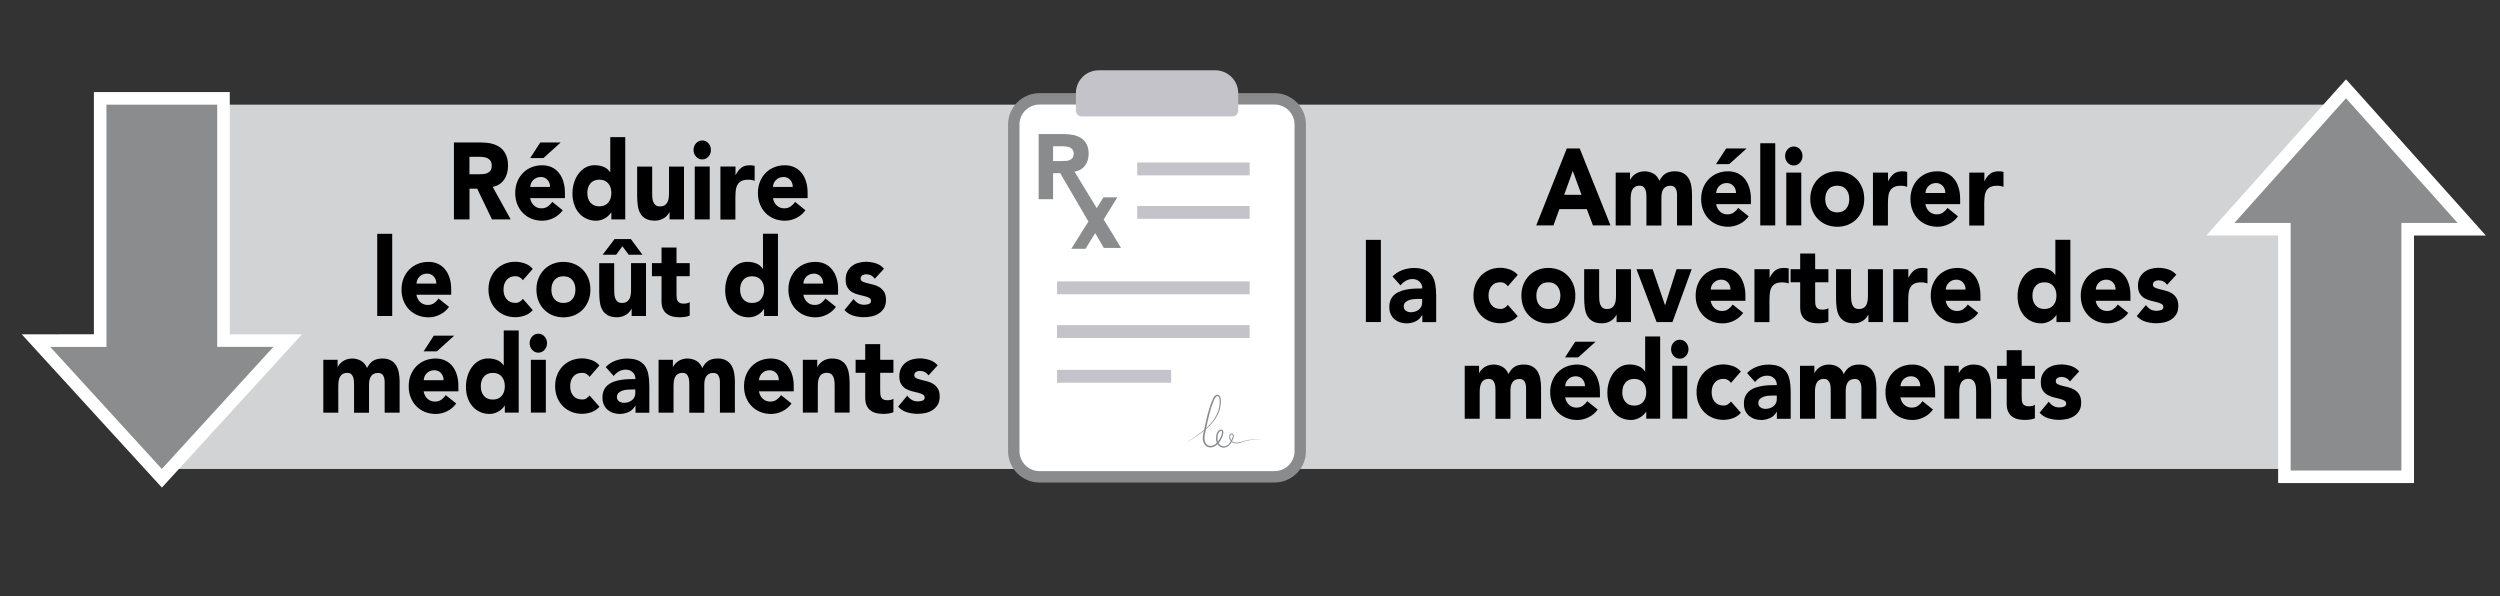 <?xml version="1.0" encoding="utf-8"?>
<!-- Generator: Adobe Illustrator 23.0.1, SVG Export Plug-In . SVG Version: 6.00 Build 0)  -->
<svg version="1.1" id="Layer_1" xmlns="http://www.w3.org/2000/svg" xmlns:xlink="http://www.w3.org/1999/xlink" x="0px" y="0px"
	 viewBox="0 0 414 98.75" style="enable-background:new 0 0 414 98.75;" xml:space="preserve">
<rect x="0" y="0" width="414" height="98.75" fill="#333333" stroke="none"/>
<style type="text/css">
	.st0{fill:#D1D3D4;}
	.st1{fill:none;}
	.st2{enable-background:new    ;}
	.st3{fill:#8A8C8E;}
	.st4{fill:#FFFFFF;}
	.st5{fill:#C3C3C9;}
	.st6{fill:none;stroke:#898B8D;stroke-width:1.888;stroke-miterlimit:10;}
	.st7{fill:#898B8D;}
</style>
<g>
	<rect x="28.54" y="17.33" class="st0" width="362.03" height="60.33"/>
	<rect x="50.7" y="22.72" class="st1" width="107.26" height="86.62"/>
	<g class="st2">
		<path d="M75.16,23.59h4.54c0.6,0,1.16,0.06,1.7,0.19c0.54,0.13,1,0.34,1.41,0.63c0.4,0.29,0.72,0.69,0.96,1.19
			c0.24,0.5,0.36,1.12,0.36,1.86c0,0.9-0.22,1.67-0.65,2.29s-1.06,1.03-1.89,1.2l2.98,5.38h-3.1l-2.45-5.09h-1.27v5.09h-2.58V23.59z
			 M77.74,28.86h1.52c0.23,0,0.48-0.01,0.74-0.03c0.26-0.02,0.49-0.07,0.7-0.16c0.21-0.09,0.38-0.23,0.52-0.42
			c0.14-0.19,0.21-0.46,0.21-0.81c0-0.32-0.06-0.58-0.18-0.77c-0.12-0.19-0.28-0.34-0.46-0.44c-0.19-0.1-0.4-0.17-0.65-0.21
			s-0.48-0.05-0.71-0.05h-1.69V28.86z"/>
		<path d="M93.19,34.82c-0.4,0.55-0.9,0.98-1.51,1.28c-0.61,0.3-1.24,0.45-1.89,0.45c-0.62,0-1.2-0.11-1.75-0.32
			c-0.55-0.22-1.02-0.52-1.42-0.93c-0.4-0.4-0.72-0.88-0.95-1.45s-0.35-1.19-0.35-1.89c0-0.7,0.12-1.33,0.35-1.89
			c0.23-0.56,0.55-1.05,0.95-1.45c0.4-0.4,0.88-0.71,1.42-0.93c0.55-0.22,1.13-0.32,1.75-0.32c0.57,0,1.1,0.11,1.56,0.32
			c0.47,0.22,0.87,0.53,1.19,0.93c0.33,0.4,0.58,0.88,0.75,1.45c0.18,0.56,0.26,1.19,0.26,1.89v0.85h-5.76
			c0.1,0.52,0.31,0.93,0.65,1.23c0.33,0.31,0.74,0.46,1.23,0.46c0.41,0,0.75-0.1,1.04-0.3c0.28-0.2,0.53-0.45,0.74-0.77L93.19,34.82
			z M89.47,23.59h3.38l-2.86,2.59h-2.19L89.47,23.59z M91.09,30.97c0.01-0.46-0.13-0.85-0.41-1.17c-0.29-0.32-0.66-0.49-1.11-0.49
			c-0.28,0-0.52,0.05-0.73,0.14c-0.21,0.1-0.39,0.22-0.54,0.37c-0.15,0.15-0.26,0.32-0.35,0.52c-0.08,0.2-0.13,0.4-0.14,0.62H91.09z
			"/>
		<path d="M103.53,36.33h-2.29v-1.15h-0.03c-0.1,0.16-0.23,0.31-0.39,0.48c-0.16,0.16-0.35,0.31-0.56,0.44s-0.45,0.24-0.71,0.32
			c-0.26,0.08-0.53,0.13-0.8,0.13c-0.6,0-1.14-0.11-1.62-0.33c-0.49-0.22-0.9-0.53-1.25-0.94c-0.35-0.4-0.62-0.88-0.8-1.43
			c-0.19-0.55-0.28-1.16-0.28-1.82c0-0.61,0.09-1.2,0.26-1.76c0.17-0.56,0.41-1.05,0.73-1.48s0.7-0.78,1.15-1.04
			c0.45-0.26,0.97-0.39,1.54-0.39c0.52,0,1,0.09,1.45,0.26c0.45,0.17,0.81,0.47,1.1,0.89h0.03v-5.8h2.48V36.33z M101.24,31.96
			c0-0.66-0.17-1.19-0.52-1.6c-0.35-0.41-0.84-0.61-1.47-0.61s-1.12,0.2-1.47,0.61c-0.35,0.41-0.52,0.94-0.52,1.6
			c0,0.66,0.17,1.19,0.52,1.6c0.35,0.41,0.84,0.61,1.47,0.61s1.12-0.2,1.47-0.61C101.07,33.15,101.24,32.62,101.24,31.96z"/>
		<path d="M113.26,36.33h-2.38v-1.19h-0.03c-0.09,0.17-0.2,0.34-0.34,0.5c-0.14,0.17-0.31,0.32-0.51,0.45s-0.42,0.24-0.68,0.32
			s-0.53,0.13-0.83,0.13c-0.63,0-1.14-0.1-1.53-0.31c-0.39-0.21-0.7-0.5-0.91-0.87c-0.22-0.37-0.36-0.81-0.43-1.31
			s-0.11-1.05-0.11-1.64v-4.82H108v4.28c0,0.25,0.01,0.51,0.02,0.78s0.07,0.52,0.15,0.75c0.08,0.23,0.21,0.41,0.38,0.56
			c0.17,0.14,0.42,0.22,0.74,0.22s0.58-0.06,0.78-0.19s0.35-0.29,0.46-0.5c0.1-0.21,0.17-0.45,0.21-0.71
			c0.03-0.26,0.05-0.54,0.05-0.83v-4.36h2.48V36.33z"/>
		<path d="M114.85,24.83c0-0.43,0.14-0.8,0.42-1.11c0.28-0.31,0.62-0.46,1.02-0.46s0.74,0.15,1.02,0.46
			c0.28,0.31,0.42,0.67,0.42,1.11s-0.14,0.8-0.42,1.11c-0.28,0.31-0.62,0.46-1.02,0.46s-0.74-0.15-1.02-0.46
			C114.99,25.63,114.85,25.26,114.85,24.83z M115.05,27.58h2.48v8.75h-2.48V27.58z"/>
		<path d="M119.32,27.58h2.48v1.4h0.03c0.26-0.54,0.58-0.94,0.94-1.21s0.82-0.4,1.37-0.4c0.14,0,0.29,0.01,0.43,0.02
			c0.14,0.01,0.28,0.04,0.4,0.07v2.47c-0.18-0.06-0.35-0.1-0.52-0.13c-0.17-0.03-0.35-0.04-0.54-0.04c-0.48,0-0.85,0.07-1.13,0.22
			c-0.28,0.14-0.49,0.35-0.64,0.6c-0.15,0.26-0.25,0.57-0.29,0.93c-0.04,0.36-0.07,0.76-0.07,1.19v3.65h-2.48V27.58z"/>
		<path d="M133.38,34.82c-0.4,0.55-0.9,0.98-1.51,1.28c-0.61,0.3-1.24,0.45-1.89,0.45c-0.62,0-1.2-0.11-1.75-0.32
			c-0.55-0.22-1.02-0.52-1.42-0.93c-0.4-0.4-0.72-0.88-0.95-1.45s-0.35-1.19-0.35-1.89c0-0.7,0.12-1.33,0.35-1.89
			c0.23-0.56,0.55-1.05,0.95-1.45c0.4-0.4,0.88-0.71,1.42-0.93c0.55-0.22,1.13-0.32,1.75-0.32c0.57,0,1.1,0.11,1.56,0.32
			c0.47,0.22,0.87,0.53,1.19,0.93c0.33,0.4,0.58,0.88,0.75,1.45c0.18,0.56,0.26,1.19,0.26,1.89v0.85H128
			c0.1,0.52,0.31,0.93,0.65,1.23c0.33,0.31,0.74,0.46,1.23,0.46c0.41,0,0.75-0.1,1.04-0.3c0.28-0.2,0.53-0.45,0.74-0.77
			L133.38,34.82z M131.28,30.97c0.01-0.46-0.13-0.85-0.41-1.17c-0.29-0.32-0.66-0.49-1.11-0.49c-0.28,0-0.52,0.05-0.73,0.14
			c-0.21,0.1-0.39,0.22-0.54,0.37c-0.15,0.15-0.26,0.32-0.35,0.52c-0.08,0.2-0.13,0.4-0.14,0.62H131.28z"/>
	</g>
	<g class="st2">
		<path d="M62.47,38.72h2.48v13.61h-2.48V38.72z"/>
		<path d="M74.36,50.82c-0.4,0.55-0.9,0.98-1.51,1.28c-0.61,0.3-1.24,0.45-1.89,0.45c-0.62,0-1.2-0.11-1.75-0.32
			c-0.55-0.22-1.02-0.53-1.42-0.93c-0.4-0.4-0.72-0.88-0.95-1.45s-0.35-1.19-0.35-1.89c0-0.7,0.12-1.33,0.35-1.89
			c0.23-0.56,0.55-1.05,0.95-1.45c0.4-0.4,0.88-0.71,1.42-0.93c0.55-0.22,1.13-0.32,1.75-0.32c0.57,0,1.1,0.11,1.56,0.32
			c0.47,0.22,0.87,0.53,1.19,0.93c0.33,0.4,0.58,0.88,0.75,1.45c0.18,0.56,0.26,1.19,0.26,1.89v0.85h-5.76
			c0.1,0.52,0.31,0.93,0.65,1.23c0.33,0.31,0.74,0.46,1.23,0.46c0.41,0,0.75-0.1,1.04-0.3c0.28-0.2,0.53-0.45,0.74-0.77L74.36,50.82
			z M72.25,46.97c0.01-0.46-0.13-0.85-0.41-1.17c-0.29-0.32-0.66-0.49-1.11-0.49c-0.28,0-0.52,0.05-0.73,0.14
			c-0.21,0.1-0.39,0.22-0.54,0.37c-0.15,0.15-0.26,0.32-0.35,0.52c-0.08,0.2-0.13,0.4-0.14,0.62H72.25z"/>
		<path d="M86.59,46.41c-0.12-0.19-0.29-0.35-0.51-0.48s-0.46-0.19-0.71-0.19c-0.63,0-1.12,0.2-1.47,0.61
			c-0.35,0.41-0.52,0.94-0.52,1.6c0,0.66,0.17,1.19,0.52,1.6c0.35,0.41,0.84,0.61,1.47,0.61c0.28,0,0.51-0.07,0.71-0.2
			c0.2-0.13,0.37-0.29,0.51-0.47l1.64,1.87c-0.39,0.43-0.84,0.74-1.37,0.91s-1.02,0.26-1.5,0.26c-0.62,0-1.2-0.11-1.75-0.32
			c-0.55-0.22-1.02-0.53-1.42-0.93c-0.4-0.4-0.72-0.88-0.95-1.45s-0.35-1.19-0.35-1.89c0-0.7,0.12-1.33,0.35-1.89
			c0.23-0.56,0.55-1.05,0.95-1.45c0.4-0.4,0.88-0.71,1.42-0.93c0.55-0.22,1.13-0.32,1.75-0.32c0.47,0,0.97,0.09,1.5,0.26
			c0.52,0.17,0.98,0.48,1.37,0.91L86.59,46.41z"/>
		<path d="M88.83,47.96c0-0.7,0.12-1.33,0.35-1.89c0.23-0.56,0.55-1.05,0.95-1.45s0.88-0.71,1.42-0.93
			c0.55-0.22,1.13-0.32,1.75-0.32s1.2,0.11,1.75,0.32c0.55,0.22,1.02,0.53,1.42,0.93c0.4,0.4,0.72,0.88,0.95,1.45
			c0.23,0.56,0.35,1.19,0.35,1.89c0,0.7-0.12,1.33-0.35,1.89s-0.55,1.05-0.95,1.45c-0.4,0.4-0.88,0.71-1.42,0.93
			c-0.55,0.21-1.13,0.32-1.75,0.32s-1.2-0.11-1.75-0.32c-0.55-0.22-1.02-0.53-1.42-0.93s-0.72-0.88-0.95-1.45
			S88.83,48.65,88.83,47.96z M91.31,47.96c0,0.66,0.17,1.19,0.52,1.6c0.35,0.41,0.84,0.61,1.47,0.61s1.12-0.2,1.47-0.61
			c0.35-0.41,0.52-0.94,0.52-1.6c0-0.66-0.17-1.19-0.52-1.6c-0.35-0.41-0.84-0.61-1.47-0.61s-1.12,0.2-1.47,0.61
			C91.49,46.76,91.31,47.3,91.31,47.96z"/>
		<path d="M106.98,52.33h-2.38v-1.19h-0.03c-0.09,0.17-0.2,0.34-0.34,0.5c-0.14,0.17-0.31,0.32-0.51,0.45
			c-0.2,0.13-0.42,0.24-0.68,0.32s-0.53,0.13-0.83,0.13c-0.63,0-1.14-0.1-1.53-0.32c-0.39-0.21-0.7-0.5-0.91-0.87
			c-0.22-0.37-0.36-0.81-0.43-1.31s-0.11-1.05-0.11-1.64v-4.82h2.48v4.28c0,0.25,0.01,0.51,0.02,0.78s0.07,0.52,0.15,0.75
			c0.08,0.23,0.21,0.41,0.38,0.56c0.17,0.14,0.42,0.22,0.74,0.22s0.58-0.06,0.78-0.19c0.2-0.13,0.35-0.29,0.46-0.5
			c0.1-0.21,0.17-0.45,0.21-0.71c0.03-0.26,0.05-0.54,0.05-0.83v-4.36h2.48V52.33z M104.11,42.18l-1.04-1.4l-1.03,1.4h-2.24
			l1.97-2.59h2.7l1.92,2.59H104.11z"/>
		<path d="M114.22,45.74h-2.19v2.92c0,0.24,0.01,0.46,0.03,0.66c0.02,0.2,0.07,0.37,0.15,0.51c0.08,0.14,0.2,0.25,0.36,0.33
			c0.16,0.08,0.37,0.12,0.64,0.12c0.13,0,0.31-0.01,0.52-0.05c0.22-0.03,0.38-0.1,0.49-0.21v2.25c-0.28,0.11-0.56,0.18-0.86,0.22
			c-0.3,0.04-0.59,0.05-0.88,0.05c-0.42,0-0.81-0.05-1.16-0.14s-0.66-0.25-0.93-0.46s-0.47-0.48-0.62-0.82s-0.22-0.74-0.22-1.22
			v-4.16h-1.59v-2.16h1.59v-2.59h2.48v2.59h2.19V45.74z"/>
		<path d="M128.82,52.33h-2.29v-1.15h-0.03c-0.1,0.16-0.23,0.32-0.39,0.48c-0.16,0.16-0.35,0.31-0.56,0.44
			c-0.22,0.13-0.45,0.24-0.71,0.32c-0.26,0.08-0.53,0.13-0.8,0.13c-0.6,0-1.14-0.11-1.62-0.33c-0.49-0.22-0.9-0.53-1.25-0.94
			c-0.35-0.4-0.62-0.88-0.8-1.43c-0.19-0.55-0.28-1.16-0.28-1.82c0-0.61,0.09-1.2,0.26-1.76c0.17-0.56,0.41-1.05,0.73-1.48
			s0.7-0.78,1.15-1.04c0.45-0.26,0.97-0.39,1.54-0.39c0.52,0,1,0.09,1.45,0.26c0.45,0.17,0.81,0.47,1.1,0.89h0.03v-5.8h2.48V52.33z
			 M126.54,47.96c0-0.66-0.17-1.19-0.52-1.6c-0.35-0.41-0.84-0.61-1.47-0.61s-1.12,0.2-1.47,0.61c-0.35,0.41-0.52,0.94-0.52,1.6
			c0,0.66,0.17,1.19,0.52,1.6c0.35,0.41,0.84,0.61,1.47,0.61s1.12-0.2,1.47-0.61C126.36,49.15,126.54,48.62,126.54,47.96z"/>
		<path d="M138.43,50.82c-0.4,0.55-0.9,0.98-1.51,1.28c-0.61,0.3-1.24,0.45-1.89,0.45c-0.62,0-1.2-0.11-1.75-0.32
			c-0.55-0.22-1.02-0.53-1.42-0.93c-0.4-0.4-0.72-0.88-0.95-1.45s-0.35-1.19-0.35-1.89c0-0.7,0.12-1.33,0.35-1.89
			c0.23-0.56,0.55-1.05,0.95-1.45c0.4-0.4,0.88-0.71,1.42-0.93c0.55-0.22,1.13-0.32,1.75-0.32c0.57,0,1.1,0.11,1.56,0.32
			c0.47,0.22,0.87,0.53,1.19,0.93c0.33,0.4,0.58,0.88,0.75,1.45c0.18,0.56,0.26,1.19,0.26,1.89v0.85h-5.76
			c0.1,0.52,0.31,0.93,0.65,1.23c0.33,0.31,0.74,0.46,1.23,0.46c0.41,0,0.75-0.1,1.04-0.3c0.28-0.2,0.53-0.45,0.74-0.77
			L138.43,50.82z M136.32,46.97c0.01-0.46-0.13-0.85-0.41-1.17c-0.29-0.32-0.66-0.49-1.11-0.49c-0.28,0-0.52,0.05-0.73,0.14
			c-0.21,0.1-0.39,0.22-0.54,0.37c-0.15,0.15-0.26,0.32-0.35,0.52c-0.08,0.2-0.13,0.4-0.14,0.62H136.32z"/>
		<path d="M144.87,46.16c-0.36-0.49-0.84-0.74-1.44-0.74c-0.21,0-0.41,0.05-0.61,0.16s-0.3,0.29-0.3,0.56c0,0.22,0.1,0.38,0.31,0.48
			c0.2,0.1,0.46,0.19,0.78,0.27c0.31,0.08,0.65,0.16,1.01,0.25c0.36,0.09,0.7,0.23,1.01,0.42c0.31,0.19,0.57,0.45,0.78,0.78
			s0.31,0.77,0.31,1.32c0,0.56-0.11,1.03-0.34,1.39c-0.23,0.37-0.52,0.66-0.87,0.88c-0.35,0.22-0.75,0.38-1.19,0.47
			c-0.44,0.09-0.88,0.13-1.31,0.13c-0.56,0-1.13-0.09-1.71-0.26c-0.57-0.17-1.06-0.48-1.46-0.93l1.51-1.82
			c0.23,0.31,0.49,0.55,0.77,0.71c0.28,0.16,0.61,0.24,0.99,0.24c0.29,0,0.55-0.04,0.78-0.13s0.35-0.25,0.35-0.5
			c0-0.23-0.1-0.4-0.31-0.51c-0.2-0.11-0.46-0.21-0.78-0.29c-0.31-0.08-0.65-0.16-1.01-0.25s-0.7-0.23-1.01-0.4
			c-0.31-0.18-0.57-0.44-0.78-0.77s-0.31-0.77-0.31-1.32c0-0.52,0.1-0.96,0.29-1.33c0.19-0.37,0.45-0.68,0.76-0.92
			c0.31-0.24,0.68-0.42,1.08-0.53c0.41-0.11,0.82-0.17,1.24-0.17c0.53,0,1.06,0.08,1.61,0.25s1,0.47,1.37,0.9L144.87,46.16z"/>
	</g>
	<g class="st2">
		<path d="M53.53,59.58h2.38v1.19h0.03c0.08-0.17,0.19-0.34,0.33-0.5s0.31-0.32,0.51-0.45c0.2-0.13,0.42-0.24,0.68-0.32
			s0.53-0.13,0.83-0.13c0.56,0,1.06,0.13,1.5,0.38s0.76,0.65,0.99,1.19c0.29-0.56,0.63-0.96,1.04-1.21
			c0.41-0.24,0.91-0.36,1.51-0.36c0.54,0,1,0.1,1.37,0.3c0.37,0.2,0.66,0.47,0.88,0.81c0.21,0.34,0.37,0.74,0.46,1.21
			c0.09,0.46,0.14,0.96,0.14,1.48v5.17H63.7v-5.09c0-0.41-0.08-0.76-0.24-1.05c-0.16-0.29-0.44-0.44-0.85-0.44
			c-0.29,0-0.53,0.05-0.72,0.15c-0.19,0.1-0.35,0.24-0.46,0.42s-0.2,0.39-0.25,0.63s-0.07,0.49-0.07,0.76v4.63h-2.48v-4.63
			c0-0.16-0.01-0.35-0.02-0.58c-0.01-0.23-0.05-0.44-0.12-0.65c-0.07-0.2-0.17-0.38-0.32-0.52c-0.15-0.14-0.37-0.22-0.65-0.22
			c-0.32,0-0.58,0.06-0.78,0.19c-0.2,0.12-0.35,0.29-0.46,0.5c-0.1,0.21-0.17,0.45-0.21,0.71c-0.03,0.26-0.05,0.54-0.05,0.83v4.36
			h-2.48V59.58z"/>
		<path d="M75.55,66.82c-0.4,0.55-0.9,0.98-1.51,1.28c-0.61,0.3-1.24,0.45-1.89,0.45c-0.62,0-1.2-0.11-1.75-0.32
			c-0.55-0.22-1.02-0.53-1.42-0.93c-0.4-0.4-0.72-0.88-0.95-1.45c-0.23-0.56-0.35-1.19-0.35-1.89s0.12-1.33,0.35-1.89
			s0.55-1.05,0.95-1.45c0.4-0.4,0.88-0.71,1.42-0.93c0.55-0.21,1.13-0.32,1.75-0.32c0.57,0,1.1,0.11,1.56,0.32
			c0.47,0.22,0.87,0.53,1.19,0.93c0.33,0.4,0.58,0.88,0.75,1.45c0.18,0.56,0.26,1.19,0.26,1.89v0.85h-5.76
			c0.1,0.52,0.31,0.93,0.65,1.23c0.33,0.31,0.74,0.46,1.23,0.46c0.41,0,0.75-0.1,1.04-0.3c0.28-0.2,0.53-0.45,0.74-0.77L75.55,66.82
			z M71.83,55.59h3.38l-2.86,2.59h-2.19L71.83,55.59z M73.45,62.97c0.01-0.46-0.13-0.85-0.41-1.17c-0.29-0.32-0.66-0.49-1.11-0.49
			c-0.28,0-0.52,0.05-0.73,0.14c-0.21,0.1-0.39,0.22-0.54,0.37c-0.15,0.15-0.26,0.32-0.35,0.52c-0.08,0.2-0.13,0.4-0.14,0.62H73.45z
			"/>
		<path d="M85.89,68.33H83.6v-1.15h-0.03c-0.1,0.16-0.23,0.32-0.39,0.48c-0.16,0.16-0.35,0.31-0.56,0.44
			c-0.22,0.13-0.45,0.24-0.71,0.32c-0.26,0.08-0.53,0.13-0.8,0.13c-0.6,0-1.14-0.11-1.62-0.33c-0.49-0.22-0.9-0.53-1.25-0.94
			c-0.35-0.4-0.62-0.88-0.8-1.43c-0.19-0.55-0.28-1.16-0.28-1.82c0-0.61,0.09-1.2,0.26-1.75c0.17-0.56,0.41-1.05,0.73-1.49
			s0.7-0.78,1.15-1.04c0.45-0.26,0.97-0.39,1.54-0.39c0.52,0,1,0.09,1.45,0.26c0.45,0.17,0.81,0.47,1.1,0.89h0.03v-5.79h2.48V68.33z
			 M83.6,63.96c0-0.66-0.17-1.19-0.52-1.6c-0.35-0.41-0.84-0.61-1.47-0.61s-1.12,0.2-1.47,0.61c-0.35,0.41-0.52,0.94-0.52,1.6
			c0,0.66,0.17,1.19,0.52,1.6c0.35,0.41,0.84,0.61,1.47,0.61s1.12-0.2,1.47-0.61C83.43,65.15,83.6,64.62,83.6,63.96z"/>
		<path d="M87.71,56.83c0-0.43,0.14-0.8,0.42-1.11c0.28-0.31,0.62-0.46,1.02-0.46s0.74,0.15,1.02,0.46
			c0.28,0.31,0.42,0.68,0.42,1.11s-0.14,0.8-0.42,1.11c-0.28,0.31-0.62,0.46-1.02,0.46s-0.74-0.15-1.02-0.46
			C87.85,57.63,87.71,57.26,87.71,56.83z M87.91,59.58h2.48v8.75h-2.48V59.58z"/>
		<path d="M97.63,62.41c-0.12-0.19-0.29-0.35-0.51-0.48c-0.22-0.13-0.46-0.19-0.71-0.19c-0.63,0-1.12,0.2-1.47,0.61
			c-0.35,0.41-0.52,0.94-0.52,1.6c0,0.66,0.17,1.19,0.52,1.6c0.35,0.41,0.84,0.61,1.47,0.61c0.28,0,0.51-0.07,0.71-0.2
			c0.2-0.13,0.37-0.29,0.51-0.47l1.64,1.87c-0.39,0.43-0.84,0.74-1.37,0.91s-1.02,0.26-1.5,0.26c-0.62,0-1.2-0.11-1.75-0.32
			c-0.55-0.22-1.02-0.53-1.42-0.93c-0.4-0.4-0.72-0.88-0.95-1.45c-0.23-0.56-0.35-1.19-0.35-1.89s0.12-1.33,0.35-1.89
			s0.55-1.05,0.95-1.45c0.4-0.4,0.88-0.71,1.42-0.93c0.55-0.21,1.13-0.32,1.75-0.32c0.47,0,0.97,0.09,1.5,0.26s0.98,0.48,1.37,0.91
			L97.63,62.41z"/>
		<path d="M105.21,67.23h-0.03c-0.28,0.47-0.64,0.8-1.1,1.01c-0.46,0.2-0.94,0.31-1.45,0.31c-0.38,0-0.74-0.06-1.08-0.17
			c-0.35-0.11-0.65-0.29-0.92-0.51s-0.47-0.51-0.63-0.85s-0.23-0.73-0.23-1.17c0-0.5,0.08-0.93,0.26-1.28
			c0.17-0.35,0.4-0.64,0.7-0.86c0.29-0.23,0.63-0.41,1-0.53c0.38-0.13,0.76-0.22,1.17-0.28c0.4-0.06,0.81-0.1,1.21-0.11
			c0.4-0.01,0.78-0.02,1.12-0.02c0-0.48-0.16-0.86-0.47-1.14c-0.31-0.28-0.69-0.42-1.12-0.42c-0.41,0-0.78,0.09-1.12,0.28
			c-0.34,0.19-0.64,0.44-0.9,0.77l-1.32-1.48c0.46-0.47,1-0.82,1.62-1.05c0.62-0.23,1.26-0.35,1.92-0.35c0.73,0,1.33,0.1,1.8,0.3
			s0.84,0.49,1.13,0.87c0.28,0.38,0.48,0.85,0.59,1.41c0.11,0.56,0.17,1.2,0.17,1.94v4.45h-2.29V67.23z M104.6,64.5
			c-0.19,0-0.42,0.01-0.7,0.03c-0.28,0.02-0.55,0.07-0.81,0.15s-0.48,0.21-0.66,0.38s-0.27,0.4-0.27,0.7c0,0.32,0.13,0.56,0.38,0.72
			s0.52,0.23,0.79,0.23c0.24,0,0.48-0.04,0.7-0.11c0.23-0.07,0.43-0.17,0.6-0.31c0.18-0.13,0.32-0.3,0.42-0.5s0.16-0.44,0.16-0.72
			V64.5H104.6z"/>
		<path d="M109.05,59.58h2.38v1.19h0.03c0.08-0.17,0.19-0.34,0.33-0.5s0.31-0.32,0.51-0.45c0.2-0.13,0.42-0.24,0.68-0.32
			s0.53-0.13,0.83-0.13c0.56,0,1.06,0.13,1.5,0.38s0.76,0.65,0.99,1.19c0.29-0.56,0.63-0.96,1.04-1.21
			c0.41-0.24,0.91-0.36,1.51-0.36c0.54,0,1,0.1,1.37,0.3c0.37,0.2,0.66,0.47,0.88,0.81c0.21,0.34,0.37,0.74,0.46,1.21
			c0.09,0.46,0.14,0.96,0.14,1.48v5.17h-2.48v-5.09c0-0.41-0.08-0.76-0.24-1.05c-0.16-0.29-0.44-0.44-0.85-0.44
			c-0.29,0-0.53,0.05-0.72,0.15c-0.19,0.1-0.35,0.24-0.46,0.42s-0.2,0.39-0.25,0.63s-0.07,0.49-0.07,0.76v4.63h-2.48v-4.63
			c0-0.16-0.01-0.35-0.02-0.58c-0.01-0.23-0.05-0.44-0.12-0.65c-0.07-0.2-0.17-0.38-0.32-0.52c-0.15-0.14-0.37-0.22-0.65-0.22
			c-0.32,0-0.58,0.06-0.78,0.19c-0.2,0.12-0.35,0.29-0.46,0.5c-0.1,0.21-0.17,0.45-0.21,0.71c-0.03,0.26-0.05,0.54-0.05,0.83v4.36
			h-2.48V59.58z"/>
		<path d="M131.08,66.82c-0.4,0.55-0.9,0.98-1.51,1.28c-0.61,0.3-1.24,0.45-1.89,0.45c-0.62,0-1.2-0.11-1.75-0.32
			c-0.55-0.22-1.02-0.53-1.42-0.93c-0.4-0.4-0.72-0.88-0.95-1.45c-0.23-0.56-0.35-1.19-0.35-1.89s0.12-1.33,0.35-1.89
			s0.55-1.05,0.95-1.45c0.4-0.4,0.88-0.71,1.42-0.93c0.55-0.21,1.13-0.32,1.75-0.32c0.57,0,1.1,0.11,1.56,0.32
			c0.47,0.22,0.87,0.53,1.19,0.93c0.33,0.4,0.58,0.88,0.75,1.45c0.18,0.56,0.26,1.19,0.26,1.89v0.85h-5.76
			c0.1,0.52,0.31,0.93,0.65,1.23c0.33,0.31,0.74,0.46,1.23,0.46c0.41,0,0.75-0.1,1.04-0.3c0.28-0.2,0.53-0.45,0.74-0.77
			L131.08,66.82z M128.97,62.97c0.01-0.46-0.13-0.85-0.41-1.17c-0.29-0.32-0.66-0.49-1.11-0.49c-0.28,0-0.52,0.05-0.73,0.14
			c-0.21,0.1-0.39,0.22-0.54,0.37c-0.15,0.15-0.26,0.32-0.35,0.52c-0.08,0.2-0.13,0.4-0.14,0.62H128.97z"/>
		<path d="M132.96,59.58h2.38v1.19h0.03c0.08-0.17,0.19-0.34,0.33-0.5s0.31-0.32,0.51-0.45c0.2-0.13,0.42-0.24,0.68-0.32
			s0.53-0.13,0.83-0.13c0.63,0,1.14,0.1,1.52,0.32c0.39,0.21,0.69,0.5,0.9,0.87c0.21,0.37,0.36,0.81,0.44,1.31s0.12,1.05,0.12,1.64
			v4.82h-2.48v-4.28c0-0.25-0.01-0.51-0.02-0.78c-0.02-0.27-0.07-0.52-0.15-0.75c-0.08-0.23-0.21-0.41-0.38-0.56
			s-0.42-0.22-0.74-0.22s-0.58,0.06-0.78,0.19c-0.2,0.12-0.35,0.29-0.46,0.5c-0.1,0.21-0.17,0.45-0.21,0.71
			c-0.03,0.26-0.05,0.54-0.05,0.83v4.36h-2.48V59.58z"/>
		<path d="M147.95,61.74h-2.19v2.92c0,0.24,0.01,0.46,0.03,0.66c0.02,0.2,0.07,0.37,0.15,0.51c0.08,0.14,0.2,0.25,0.36,0.33
			c0.16,0.08,0.37,0.12,0.64,0.12c0.13,0,0.31-0.01,0.52-0.05c0.22-0.03,0.38-0.1,0.49-0.21v2.25c-0.28,0.11-0.56,0.18-0.86,0.22
			c-0.3,0.04-0.59,0.05-0.88,0.05c-0.42,0-0.81-0.05-1.16-0.14s-0.66-0.25-0.93-0.46s-0.47-0.48-0.62-0.82s-0.22-0.74-0.22-1.22
			v-4.16h-1.59v-2.16h1.59v-2.59h2.48v2.59h2.19V61.74z"/>
		<path d="M153.76,62.16c-0.36-0.49-0.84-0.74-1.44-0.74c-0.21,0-0.41,0.05-0.61,0.16s-0.3,0.29-0.3,0.56c0,0.21,0.1,0.38,0.31,0.48
			c0.2,0.1,0.46,0.19,0.78,0.27c0.31,0.08,0.65,0.16,1.01,0.25s0.7,0.23,1.01,0.42c0.31,0.19,0.57,0.45,0.78,0.78
			s0.31,0.77,0.31,1.32c0,0.56-0.11,1.03-0.34,1.39c-0.23,0.37-0.52,0.66-0.87,0.88c-0.35,0.22-0.75,0.38-1.19,0.47
			c-0.44,0.09-0.88,0.13-1.31,0.13c-0.56,0-1.13-0.09-1.71-0.26c-0.57-0.17-1.06-0.48-1.46-0.93l1.51-1.82
			c0.23,0.31,0.49,0.55,0.77,0.71c0.28,0.16,0.61,0.24,0.99,0.24c0.29,0,0.55-0.04,0.78-0.13s0.35-0.25,0.35-0.5
			c0-0.23-0.1-0.4-0.31-0.51c-0.2-0.11-0.46-0.21-0.78-0.29c-0.31-0.08-0.65-0.16-1.01-0.25s-0.7-0.22-1.01-0.4
			c-0.31-0.18-0.57-0.44-0.78-0.77s-0.31-0.77-0.31-1.32c0-0.52,0.1-0.96,0.29-1.33c0.19-0.37,0.45-0.68,0.76-0.92
			c0.31-0.24,0.68-0.42,1.08-0.53c0.41-0.11,0.82-0.17,1.24-0.17c0.53,0,1.06,0.08,1.61,0.25s1,0.47,1.37,0.9L153.76,62.16z"/>
	</g>
	<rect x="221.79" y="23.72" class="st1" width="143.12" height="86.62"/>
	<g class="st2">
		<path d="M259.46,24.59h2.14l5.1,12.74h-2.91l-1.01-2.7h-4.55l-0.98,2.7h-2.85L259.46,24.59z M260.45,28.3l-1.42,3.96h2.87
			L260.45,28.3z"/>
		<path d="M267.55,28.58h2.38v1.19h0.03c0.08-0.17,0.19-0.34,0.33-0.5s0.32-0.32,0.51-0.45c0.2-0.13,0.42-0.24,0.68-0.32
			s0.53-0.13,0.83-0.13c0.56,0,1.06,0.13,1.5,0.38c0.44,0.25,0.77,0.65,0.99,1.19c0.29-0.56,0.63-0.97,1.04-1.21
			c0.41-0.24,0.91-0.36,1.51-0.36c0.54,0,1,0.1,1.37,0.3c0.37,0.2,0.66,0.47,0.88,0.81c0.21,0.34,0.37,0.74,0.46,1.21
			s0.14,0.96,0.14,1.48v5.17h-2.48v-5.09c0-0.41-0.08-0.76-0.24-1.05s-0.44-0.44-0.85-0.44c-0.29,0-0.53,0.05-0.72,0.15
			c-0.19,0.1-0.35,0.24-0.46,0.42c-0.12,0.18-0.2,0.39-0.25,0.63s-0.07,0.49-0.07,0.76v4.63h-2.48v-4.63c0-0.16-0.01-0.35-0.02-0.58
			c-0.01-0.23-0.05-0.44-0.12-0.65c-0.07-0.2-0.17-0.38-0.32-0.52c-0.15-0.14-0.37-0.22-0.65-0.22c-0.32,0-0.58,0.06-0.78,0.19
			s-0.35,0.29-0.46,0.5c-0.1,0.21-0.17,0.45-0.21,0.71c-0.03,0.26-0.05,0.54-0.05,0.83v4.36h-2.48V28.58z"/>
		<path d="M289.58,35.82c-0.4,0.55-0.9,0.98-1.51,1.28s-1.24,0.45-1.89,0.45c-0.62,0-1.2-0.11-1.75-0.32
			c-0.55-0.22-1.02-0.52-1.42-0.93c-0.4-0.4-0.72-0.88-0.95-1.45s-0.35-1.19-0.35-1.89c0-0.7,0.12-1.33,0.35-1.89
			c0.23-0.56,0.55-1.05,0.95-1.45c0.4-0.4,0.88-0.71,1.42-0.93c0.55-0.22,1.13-0.32,1.75-0.32c0.57,0,1.09,0.11,1.56,0.32
			c0.47,0.22,0.87,0.53,1.19,0.93c0.33,0.4,0.58,0.88,0.75,1.45c0.18,0.56,0.27,1.19,0.27,1.89v0.85h-5.76
			c0.1,0.52,0.31,0.93,0.65,1.23c0.33,0.31,0.74,0.46,1.22,0.46c0.41,0,0.75-0.1,1.04-0.3c0.28-0.2,0.53-0.45,0.74-0.77
			L289.58,35.82z M285.85,24.59h3.38l-2.87,2.59h-2.19L285.85,24.59z M287.48,31.97c0.01-0.46-0.13-0.85-0.41-1.17
			c-0.29-0.32-0.66-0.49-1.11-0.49c-0.28,0-0.52,0.05-0.73,0.14c-0.21,0.1-0.39,0.22-0.54,0.37c-0.15,0.15-0.26,0.32-0.35,0.52
			c-0.08,0.2-0.13,0.4-0.14,0.62H287.48z"/>
		<path d="M291.5,23.72h2.48v13.61h-2.48V23.72z"/>
		<path d="M295.61,25.83c0-0.43,0.14-0.8,0.42-1.11c0.28-0.31,0.62-0.46,1.02-0.46s0.74,0.15,1.02,0.46
			c0.28,0.31,0.42,0.67,0.42,1.11s-0.14,0.8-0.42,1.11s-0.62,0.46-1.02,0.46s-0.74-0.15-1.02-0.46S295.61,26.26,295.61,25.83z
			 M295.81,28.58h2.48v8.75h-2.48V28.58z"/>
		<path d="M299.78,32.96c0-0.7,0.12-1.33,0.35-1.89c0.23-0.56,0.55-1.05,0.95-1.45c0.4-0.4,0.88-0.71,1.42-0.93
			c0.55-0.22,1.13-0.32,1.75-0.32s1.2,0.11,1.75,0.32c0.55,0.22,1.02,0.53,1.42,0.93c0.4,0.4,0.72,0.88,0.95,1.45
			c0.23,0.56,0.35,1.19,0.35,1.89c0,0.7-0.12,1.33-0.35,1.89c-0.23,0.56-0.55,1.05-0.95,1.45c-0.4,0.4-0.88,0.71-1.42,0.93
			c-0.55,0.22-1.13,0.32-1.75,0.32s-1.2-0.11-1.75-0.32c-0.55-0.22-1.02-0.52-1.42-0.93c-0.4-0.4-0.72-0.88-0.95-1.45
			C299.9,34.28,299.78,33.65,299.78,32.96z M302.26,32.96c0,0.66,0.17,1.19,0.52,1.6c0.35,0.41,0.84,0.61,1.47,0.61
			s1.12-0.2,1.47-0.61c0.35-0.41,0.52-0.94,0.52-1.6c0-0.66-0.17-1.19-0.52-1.6c-0.35-0.41-0.84-0.61-1.47-0.61s-1.12,0.2-1.47,0.61
			C302.44,31.76,302.26,32.3,302.26,32.96z"/>
		<path d="M310.18,28.58h2.48v1.4h0.03c0.27-0.54,0.58-0.94,0.94-1.21s0.82-0.4,1.37-0.4c0.14,0,0.29,0.01,0.43,0.02
			c0.14,0.01,0.28,0.04,0.4,0.07v2.47c-0.18-0.06-0.35-0.1-0.52-0.13c-0.17-0.03-0.35-0.04-0.54-0.04c-0.47,0-0.85,0.07-1.13,0.22
			c-0.28,0.14-0.49,0.35-0.64,0.6c-0.15,0.26-0.25,0.57-0.29,0.93c-0.04,0.36-0.07,0.76-0.07,1.19v3.65h-2.48V28.58z"/>
		<path d="M324.24,35.82c-0.4,0.55-0.9,0.98-1.51,1.28s-1.24,0.45-1.89,0.45c-0.62,0-1.2-0.11-1.75-0.32
			c-0.55-0.22-1.02-0.52-1.42-0.93c-0.4-0.4-0.72-0.88-0.95-1.45c-0.23-0.56-0.35-1.19-0.35-1.89c0-0.7,0.12-1.33,0.35-1.89
			c0.23-0.56,0.55-1.05,0.95-1.45c0.4-0.4,0.88-0.71,1.42-0.93c0.55-0.22,1.13-0.32,1.75-0.32c0.57,0,1.1,0.11,1.56,0.32
			c0.47,0.22,0.87,0.53,1.19,0.93c0.33,0.4,0.58,0.88,0.75,1.45c0.18,0.56,0.26,1.19,0.26,1.89v0.85h-5.76
			c0.1,0.52,0.31,0.93,0.65,1.23s0.74,0.46,1.23,0.46c0.41,0,0.75-0.1,1.04-0.3c0.28-0.2,0.53-0.45,0.74-0.77L324.24,35.82z
			 M322.14,31.97c0.01-0.46-0.13-0.85-0.41-1.17c-0.29-0.32-0.66-0.49-1.11-0.49c-0.28,0-0.52,0.05-0.73,0.14
			c-0.21,0.1-0.39,0.22-0.54,0.37c-0.15,0.15-0.26,0.32-0.35,0.52c-0.08,0.2-0.13,0.4-0.14,0.62H322.14z"/>
		<path d="M326.13,28.58h2.48v1.4h0.03c0.27-0.54,0.58-0.94,0.94-1.21s0.82-0.4,1.37-0.4c0.14,0,0.29,0.01,0.43,0.02
			c0.14,0.01,0.28,0.04,0.4,0.07v2.47c-0.18-0.06-0.35-0.1-0.52-0.13c-0.17-0.03-0.35-0.04-0.54-0.04c-0.47,0-0.85,0.07-1.13,0.22
			c-0.28,0.14-0.49,0.35-0.64,0.6c-0.15,0.26-0.25,0.57-0.29,0.93c-0.04,0.36-0.07,0.76-0.07,1.19v3.65h-2.48V28.58z"/>
	</g>
	<g class="st2">
		<path d="M226.19,39.72h2.48v13.61h-2.48V39.72z"/>
		<path d="M235.51,52.23h-0.03c-0.28,0.47-0.64,0.8-1.1,1.01c-0.46,0.2-0.94,0.31-1.45,0.31c-0.38,0-0.74-0.06-1.08-0.17
			c-0.35-0.11-0.65-0.29-0.92-0.51s-0.47-0.51-0.63-0.85c-0.16-0.34-0.23-0.73-0.23-1.17c0-0.5,0.09-0.93,0.26-1.28
			c0.17-0.35,0.4-0.64,0.7-0.86c0.29-0.23,0.63-0.4,1-0.53c0.38-0.13,0.76-0.22,1.17-0.28c0.4-0.06,0.81-0.1,1.21-0.11
			c0.4-0.01,0.78-0.02,1.12-0.02c0-0.48-0.16-0.86-0.47-1.14c-0.31-0.28-0.69-0.42-1.12-0.42c-0.41,0-0.78,0.09-1.12,0.28
			c-0.34,0.19-0.64,0.44-0.9,0.77l-1.32-1.48c0.46-0.47,1-0.82,1.62-1.05c0.62-0.23,1.26-0.35,1.92-0.35c0.73,0,1.33,0.1,1.8,0.3
			c0.47,0.2,0.85,0.49,1.13,0.87c0.28,0.38,0.48,0.85,0.59,1.41c0.11,0.56,0.17,1.2,0.17,1.94v4.45h-2.29V52.23z M234.9,49.5
			c-0.19,0-0.42,0.01-0.7,0.03c-0.28,0.02-0.55,0.07-0.81,0.15s-0.48,0.21-0.66,0.38c-0.18,0.17-0.27,0.4-0.27,0.7
			c0,0.32,0.13,0.56,0.38,0.72s0.52,0.23,0.79,0.23c0.24,0,0.48-0.04,0.7-0.11c0.23-0.07,0.43-0.17,0.6-0.31
			c0.18-0.13,0.32-0.3,0.42-0.5s0.16-0.44,0.16-0.72V49.5H234.9z"/>
		<path d="M249.7,47.41c-0.12-0.19-0.29-0.35-0.51-0.48s-0.46-0.19-0.71-0.19c-0.63,0-1.12,0.2-1.46,0.61
			c-0.35,0.41-0.52,0.94-0.52,1.6c0,0.66,0.17,1.19,0.52,1.6s0.84,0.61,1.46,0.61c0.28,0,0.51-0.07,0.71-0.2
			c0.2-0.13,0.37-0.29,0.51-0.47l1.64,1.87c-0.39,0.43-0.84,0.74-1.37,0.91s-1.02,0.26-1.5,0.26c-0.62,0-1.2-0.11-1.75-0.32
			c-0.55-0.22-1.02-0.53-1.42-0.93s-0.72-0.88-0.95-1.45c-0.23-0.56-0.35-1.19-0.35-1.89c0-0.7,0.12-1.33,0.35-1.89
			c0.23-0.56,0.55-1.05,0.95-1.45s0.88-0.71,1.42-0.93c0.55-0.22,1.13-0.32,1.75-0.32c0.47,0,0.97,0.09,1.5,0.26
			c0.52,0.17,0.98,0.48,1.37,0.91L249.7,47.41z"/>
		<path d="M251.94,48.96c0-0.7,0.12-1.33,0.35-1.89c0.23-0.56,0.55-1.05,0.95-1.45c0.4-0.4,0.88-0.71,1.42-0.93
			c0.55-0.22,1.13-0.32,1.75-0.32s1.2,0.11,1.75,0.32c0.55,0.22,1.02,0.53,1.42,0.93c0.4,0.4,0.72,0.88,0.95,1.45
			c0.23,0.56,0.35,1.19,0.35,1.89c0,0.7-0.12,1.33-0.35,1.89c-0.23,0.56-0.55,1.05-0.95,1.45c-0.4,0.4-0.88,0.71-1.42,0.93
			c-0.55,0.21-1.13,0.32-1.75,0.32s-1.2-0.11-1.75-0.32c-0.55-0.22-1.02-0.53-1.42-0.93c-0.4-0.4-0.72-0.88-0.95-1.45
			C252.06,50.28,251.94,49.65,251.94,48.96z M254.42,48.96c0,0.66,0.17,1.19,0.52,1.6s0.84,0.61,1.47,0.61s1.12-0.2,1.47-0.61
			s0.52-0.94,0.52-1.6c0-0.66-0.17-1.19-0.52-1.6c-0.35-0.41-0.84-0.61-1.47-0.61s-1.12,0.2-1.47,0.61
			C254.6,47.76,254.42,48.3,254.42,48.96z"/>
		<path d="M270.09,53.33h-2.38v-1.19h-0.03c-0.09,0.17-0.2,0.34-0.34,0.5c-0.14,0.17-0.31,0.32-0.51,0.45
			c-0.2,0.13-0.42,0.24-0.68,0.32s-0.53,0.13-0.83,0.13c-0.63,0-1.14-0.1-1.53-0.32c-0.39-0.21-0.7-0.5-0.91-0.87
			c-0.21-0.37-0.36-0.81-0.43-1.31c-0.07-0.5-0.11-1.05-0.11-1.64v-4.82h2.48v4.28c0,0.25,0.01,0.51,0.02,0.78
			c0.02,0.27,0.07,0.52,0.15,0.75c0.08,0.23,0.21,0.41,0.38,0.56s0.42,0.22,0.74,0.22s0.58-0.06,0.78-0.19
			c0.2-0.12,0.35-0.29,0.46-0.5c0.1-0.21,0.17-0.45,0.21-0.71c0.03-0.26,0.05-0.54,0.05-0.83v-4.36h2.48V53.33z"/>
		<path d="M271,44.58h2.68l2.04,5.94h0.03l1.89-5.94h2.5l-3.18,8.75h-2.63L271,44.58z"/>
		<path d="M288.67,51.82c-0.4,0.55-0.9,0.98-1.51,1.28c-0.61,0.3-1.24,0.45-1.89,0.45c-0.62,0-1.2-0.11-1.75-0.32
			c-0.55-0.22-1.02-0.53-1.42-0.93c-0.4-0.4-0.72-0.88-0.95-1.45c-0.23-0.56-0.35-1.19-0.35-1.89c0-0.7,0.12-1.33,0.35-1.89
			c0.23-0.56,0.55-1.05,0.95-1.45c0.4-0.4,0.88-0.71,1.42-0.93c0.55-0.22,1.13-0.32,1.75-0.32c0.57,0,1.09,0.11,1.56,0.32
			c0.47,0.22,0.87,0.53,1.19,0.93c0.33,0.4,0.58,0.88,0.75,1.45c0.18,0.56,0.27,1.19,0.27,1.89v0.85h-5.76
			c0.1,0.52,0.31,0.93,0.65,1.23c0.33,0.31,0.74,0.46,1.22,0.46c0.41,0,0.75-0.1,1.04-0.3c0.28-0.2,0.53-0.45,0.74-0.77
			L288.67,51.82z M286.57,47.97c0.01-0.46-0.13-0.85-0.41-1.17c-0.29-0.32-0.66-0.49-1.11-0.49c-0.28,0-0.52,0.05-0.73,0.14
			c-0.21,0.1-0.39,0.22-0.54,0.37c-0.15,0.15-0.26,0.32-0.35,0.52c-0.08,0.2-0.13,0.4-0.14,0.62H286.57z"/>
		<path d="M290.56,44.58h2.48v1.4h0.03c0.27-0.54,0.58-0.94,0.94-1.21s0.82-0.4,1.37-0.4c0.14,0,0.29,0.01,0.43,0.02
			c0.14,0.01,0.28,0.04,0.4,0.07v2.47c-0.18-0.06-0.35-0.1-0.52-0.13c-0.17-0.03-0.35-0.04-0.54-0.04c-0.48,0-0.85,0.07-1.13,0.22
			c-0.28,0.14-0.49,0.35-0.64,0.6c-0.15,0.26-0.25,0.57-0.29,0.93c-0.04,0.36-0.07,0.76-0.07,1.19v3.65h-2.48V44.58z"/>
		<path d="M302.78,46.74h-2.19v2.92c0,0.24,0.01,0.46,0.03,0.66c0.02,0.2,0.07,0.37,0.15,0.51c0.08,0.14,0.2,0.25,0.36,0.33
			s0.37,0.12,0.64,0.12c0.13,0,0.31-0.01,0.52-0.05c0.22-0.03,0.38-0.1,0.49-0.21v2.25c-0.28,0.11-0.56,0.18-0.86,0.22
			c-0.3,0.04-0.59,0.05-0.88,0.05c-0.42,0-0.8-0.05-1.16-0.14s-0.66-0.25-0.93-0.46s-0.47-0.48-0.62-0.82s-0.22-0.74-0.22-1.22
			v-4.16h-1.59v-2.16h1.59v-2.59h2.48v2.59h2.19V46.74z"/>
		<path d="M311.79,53.33h-2.38v-1.19h-0.03c-0.09,0.17-0.2,0.34-0.34,0.5c-0.14,0.17-0.31,0.32-0.5,0.45
			c-0.2,0.13-0.42,0.24-0.68,0.32s-0.53,0.13-0.83,0.13c-0.63,0-1.14-0.1-1.53-0.32c-0.39-0.21-0.7-0.5-0.91-0.87
			c-0.22-0.37-0.36-0.81-0.43-1.31c-0.07-0.5-0.11-1.05-0.11-1.64v-4.82h2.48v4.28c0,0.25,0.01,0.51,0.03,0.78s0.07,0.52,0.15,0.75
			c0.08,0.23,0.21,0.41,0.38,0.56c0.17,0.14,0.42,0.22,0.74,0.22s0.58-0.06,0.78-0.19c0.2-0.12,0.35-0.29,0.46-0.5
			c0.11-0.21,0.17-0.45,0.21-0.71c0.03-0.26,0.05-0.54,0.05-0.83v-4.36h2.48V53.33z"/>
		<path d="M313.54,44.58h2.48v1.4h0.03c0.27-0.54,0.58-0.94,0.94-1.21s0.82-0.4,1.37-0.4c0.14,0,0.29,0.01,0.43,0.02
			c0.14,0.01,0.28,0.04,0.4,0.07v2.47c-0.18-0.06-0.35-0.1-0.52-0.13c-0.17-0.03-0.35-0.04-0.54-0.04c-0.47,0-0.85,0.07-1.13,0.22
			c-0.28,0.14-0.49,0.35-0.64,0.6c-0.15,0.26-0.25,0.57-0.29,0.93c-0.04,0.36-0.07,0.76-0.07,1.19v3.65h-2.48V44.58z"/>
		<path d="M327.6,51.82c-0.4,0.55-0.9,0.98-1.51,1.28c-0.61,0.3-1.24,0.45-1.89,0.45c-0.62,0-1.2-0.11-1.75-0.32
			c-0.55-0.22-1.02-0.53-1.42-0.93c-0.4-0.4-0.72-0.88-0.95-1.45c-0.23-0.56-0.35-1.19-0.35-1.89c0-0.7,0.12-1.33,0.35-1.89
			c0.23-0.56,0.55-1.05,0.95-1.45c0.4-0.4,0.88-0.71,1.42-0.93c0.55-0.22,1.13-0.32,1.75-0.32c0.57,0,1.1,0.11,1.56,0.32
			c0.47,0.22,0.87,0.53,1.19,0.93c0.33,0.4,0.58,0.88,0.75,1.45c0.18,0.56,0.26,1.19,0.26,1.89v0.85h-5.76
			c0.1,0.52,0.31,0.93,0.65,1.23s0.74,0.46,1.23,0.46c0.41,0,0.75-0.1,1.04-0.3c0.28-0.2,0.53-0.45,0.74-0.77L327.6,51.82z
			 M325.5,47.97c0.01-0.46-0.13-0.85-0.41-1.17c-0.29-0.32-0.66-0.49-1.11-0.49c-0.28,0-0.52,0.05-0.73,0.14
			c-0.21,0.1-0.39,0.22-0.54,0.37c-0.15,0.15-0.26,0.32-0.35,0.52c-0.08,0.2-0.13,0.4-0.14,0.62H325.5z"/>
		<path d="M342.84,53.33h-2.29v-1.15h-0.03c-0.1,0.16-0.23,0.32-0.39,0.48c-0.16,0.16-0.35,0.31-0.56,0.44
			c-0.22,0.13-0.45,0.24-0.71,0.32c-0.26,0.08-0.53,0.13-0.8,0.13c-0.6,0-1.14-0.11-1.62-0.33c-0.49-0.22-0.9-0.53-1.25-0.94
			s-0.62-0.88-0.8-1.43c-0.19-0.55-0.28-1.16-0.28-1.82c0-0.61,0.08-1.2,0.26-1.76s0.41-1.05,0.73-1.48
			c0.32-0.43,0.7-0.78,1.15-1.04c0.45-0.26,0.97-0.39,1.54-0.39c0.52,0,1,0.09,1.45,0.26c0.45,0.17,0.81,0.47,1.1,0.89h0.03v-5.8
			h2.48V53.33z M340.55,48.96c0-0.66-0.17-1.19-0.52-1.6c-0.35-0.41-0.84-0.61-1.47-0.61s-1.12,0.2-1.47,0.61
			c-0.35,0.41-0.52,0.94-0.52,1.6c0,0.66,0.17,1.19,0.52,1.6s0.84,0.61,1.47,0.61s1.12-0.2,1.47-0.61S340.55,49.62,340.55,48.96z"/>
		<path d="M352.44,51.82c-0.4,0.55-0.9,0.98-1.51,1.28c-0.61,0.3-1.24,0.45-1.89,0.45c-0.62,0-1.2-0.11-1.75-0.32
			c-0.55-0.22-1.02-0.53-1.42-0.93c-0.4-0.4-0.72-0.88-0.95-1.45c-0.23-0.56-0.35-1.19-0.35-1.89c0-0.7,0.12-1.33,0.35-1.89
			c0.23-0.56,0.55-1.05,0.95-1.45c0.4-0.4,0.88-0.71,1.42-0.93c0.55-0.22,1.13-0.32,1.75-0.32c0.57,0,1.1,0.11,1.56,0.32
			c0.47,0.22,0.87,0.53,1.19,0.93c0.33,0.4,0.58,0.88,0.75,1.45c0.18,0.56,0.26,1.19,0.26,1.89v0.85h-5.76
			c0.1,0.52,0.31,0.93,0.65,1.23s0.74,0.46,1.23,0.46c0.41,0,0.75-0.1,1.04-0.3c0.28-0.2,0.53-0.45,0.74-0.77L352.44,51.82z
			 M350.34,47.97c0.01-0.46-0.13-0.85-0.41-1.17c-0.29-0.32-0.66-0.49-1.11-0.49c-0.28,0-0.52,0.05-0.73,0.14
			c-0.21,0.1-0.39,0.22-0.54,0.37c-0.15,0.15-0.26,0.32-0.35,0.52c-0.08,0.2-0.13,0.4-0.14,0.62H350.34z"/>
		<path d="M358.88,47.16c-0.36-0.49-0.84-0.74-1.44-0.74c-0.21,0-0.41,0.05-0.61,0.16c-0.2,0.11-0.3,0.29-0.3,0.56
			c0,0.22,0.1,0.38,0.31,0.48c0.2,0.1,0.46,0.19,0.78,0.27s0.65,0.16,1.01,0.25c0.36,0.09,0.7,0.23,1.01,0.42
			c0.31,0.19,0.57,0.45,0.78,0.78c0.2,0.33,0.31,0.77,0.31,1.32c0,0.56-0.11,1.03-0.34,1.39c-0.23,0.37-0.52,0.66-0.87,0.88
			c-0.35,0.22-0.75,0.38-1.19,0.47c-0.44,0.09-0.88,0.13-1.31,0.13c-0.56,0-1.13-0.09-1.71-0.26s-1.06-0.48-1.46-0.93l1.51-1.82
			c0.23,0.31,0.49,0.55,0.77,0.71c0.28,0.16,0.61,0.24,0.99,0.24c0.29,0,0.55-0.04,0.78-0.13c0.23-0.09,0.35-0.25,0.35-0.5
			c0-0.23-0.1-0.4-0.31-0.51c-0.2-0.11-0.46-0.21-0.78-0.29c-0.31-0.08-0.65-0.16-1.01-0.25c-0.36-0.09-0.7-0.23-1.01-0.4
			c-0.31-0.18-0.57-0.44-0.78-0.77s-0.31-0.77-0.31-1.32c0-0.52,0.1-0.96,0.29-1.33c0.19-0.37,0.45-0.68,0.76-0.92
			c0.31-0.24,0.68-0.42,1.08-0.53c0.41-0.11,0.82-0.17,1.24-0.17c0.53,0,1.07,0.08,1.61,0.25c0.54,0.17,1,0.47,1.37,0.9
			L358.88,47.16z"/>
	</g>
	<g class="st2">
		<path d="M242.55,60.58h2.38v1.19h0.03c0.08-0.17,0.19-0.34,0.33-0.5s0.32-0.32,0.51-0.45c0.2-0.13,0.42-0.24,0.68-0.32
			s0.53-0.13,0.83-0.13c0.56,0,1.06,0.13,1.5,0.38c0.44,0.25,0.77,0.65,0.99,1.19c0.29-0.56,0.63-0.96,1.04-1.21
			s0.91-0.36,1.51-0.36c0.54,0,1,0.1,1.37,0.3c0.37,0.2,0.66,0.47,0.88,0.81c0.21,0.34,0.37,0.74,0.46,1.21
			c0.09,0.46,0.14,0.96,0.14,1.48v5.17h-2.48v-5.09c0-0.41-0.08-0.76-0.24-1.05c-0.16-0.29-0.44-0.44-0.85-0.44
			c-0.29,0-0.53,0.05-0.72,0.15c-0.19,0.1-0.35,0.24-0.46,0.42c-0.12,0.18-0.2,0.39-0.25,0.63s-0.07,0.49-0.07,0.76v4.63h-2.48
			v-4.63c0-0.16-0.01-0.35-0.02-0.58s-0.05-0.44-0.12-0.65c-0.07-0.2-0.17-0.38-0.32-0.52c-0.15-0.14-0.37-0.22-0.65-0.22
			c-0.32,0-0.58,0.06-0.78,0.19c-0.2,0.12-0.35,0.29-0.46,0.5c-0.1,0.21-0.17,0.45-0.21,0.71c-0.03,0.26-0.05,0.54-0.05,0.83v4.36
			h-2.48V60.58z"/>
		<path d="M264.58,67.82c-0.4,0.55-0.9,0.98-1.51,1.28c-0.61,0.3-1.24,0.45-1.89,0.45c-0.62,0-1.2-0.11-1.75-0.32
			c-0.55-0.22-1.02-0.53-1.42-0.93c-0.4-0.4-0.72-0.88-0.95-1.45c-0.23-0.56-0.35-1.19-0.35-1.89s0.12-1.33,0.35-1.89
			s0.55-1.05,0.95-1.45c0.4-0.4,0.88-0.71,1.42-0.93c0.55-0.21,1.13-0.32,1.75-0.32c0.57,0,1.09,0.11,1.56,0.32
			c0.47,0.22,0.87,0.53,1.19,0.93c0.33,0.4,0.58,0.88,0.75,1.45c0.18,0.56,0.27,1.19,0.27,1.89v0.85h-5.76
			c0.1,0.52,0.31,0.93,0.65,1.23c0.33,0.31,0.74,0.46,1.22,0.46c0.41,0,0.75-0.1,1.04-0.3c0.28-0.2,0.53-0.45,0.74-0.77
			L264.58,67.82z M260.85,56.59h3.38l-2.87,2.59h-2.19L260.85,56.59z M262.47,63.97c0.01-0.46-0.13-0.85-0.41-1.17
			c-0.29-0.32-0.66-0.49-1.11-0.49c-0.28,0-0.52,0.05-0.73,0.14c-0.21,0.1-0.39,0.22-0.54,0.37c-0.15,0.15-0.26,0.32-0.35,0.52
			c-0.08,0.2-0.13,0.4-0.14,0.62H262.47z"/>
		<path d="M274.91,69.33h-2.29v-1.15h-0.03c-0.1,0.16-0.23,0.32-0.39,0.48c-0.16,0.16-0.35,0.31-0.56,0.44
			c-0.21,0.13-0.45,0.24-0.71,0.32c-0.26,0.08-0.53,0.13-0.8,0.13c-0.6,0-1.14-0.11-1.62-0.33c-0.49-0.22-0.9-0.53-1.25-0.94
			s-0.62-0.88-0.8-1.43c-0.19-0.55-0.28-1.16-0.28-1.82c0-0.61,0.08-1.2,0.26-1.75c0.17-0.56,0.41-1.05,0.73-1.49
			s0.7-0.78,1.15-1.04c0.45-0.26,0.97-0.39,1.54-0.39c0.52,0,1,0.09,1.45,0.26s0.81,0.47,1.1,0.89h0.03v-5.79h2.48V69.33z
			 M272.62,64.96c0-0.66-0.17-1.19-0.52-1.6c-0.35-0.41-0.84-0.61-1.47-0.61s-1.12,0.2-1.46,0.61c-0.35,0.41-0.52,0.94-0.52,1.6
			c0,0.66,0.17,1.19,0.52,1.6c0.35,0.41,0.84,0.61,1.46,0.61s1.12-0.2,1.47-0.61C272.45,66.15,272.62,65.62,272.62,64.96z"/>
		<path d="M276.73,57.83c0-0.43,0.14-0.8,0.42-1.11c0.28-0.31,0.62-0.46,1.02-0.46c0.4,0,0.74,0.15,1.02,0.46
			c0.28,0.31,0.42,0.68,0.42,1.11s-0.14,0.8-0.42,1.11c-0.28,0.31-0.62,0.46-1.02,0.46c-0.4,0-0.74-0.15-1.02-0.46
			C276.87,58.63,276.73,58.26,276.73,57.83z M276.93,60.58h2.48v8.75h-2.48V60.58z"/>
		<path d="M286.65,63.41c-0.12-0.19-0.29-0.35-0.51-0.48c-0.22-0.13-0.46-0.19-0.71-0.19c-0.63,0-1.12,0.2-1.46,0.61
			c-0.35,0.41-0.52,0.94-0.52,1.6c0,0.66,0.17,1.19,0.52,1.6s0.84,0.61,1.46,0.61c0.28,0,0.51-0.07,0.71-0.2
			c0.2-0.13,0.37-0.29,0.51-0.47l1.64,1.87c-0.39,0.43-0.84,0.74-1.37,0.91s-1.02,0.26-1.5,0.26c-0.62,0-1.2-0.11-1.75-0.32
			c-0.55-0.22-1.02-0.53-1.42-0.93s-0.72-0.88-0.95-1.45c-0.23-0.56-0.35-1.19-0.35-1.89s0.12-1.33,0.35-1.89s0.55-1.05,0.95-1.45
			s0.88-0.71,1.42-0.93c0.55-0.21,1.13-0.32,1.75-0.32c0.47,0,0.97,0.09,1.5,0.26s0.98,0.48,1.37,0.91L286.65,63.41z"/>
		<path d="M294.23,68.23h-0.03c-0.28,0.47-0.64,0.8-1.1,1.01c-0.46,0.2-0.94,0.31-1.45,0.31c-0.38,0-0.74-0.06-1.08-0.17
			s-0.65-0.29-0.92-0.51c-0.26-0.23-0.47-0.51-0.63-0.85s-0.23-0.73-0.23-1.17c0-0.5,0.08-0.93,0.26-1.28
			c0.17-0.35,0.4-0.64,0.7-0.86c0.29-0.23,0.63-0.41,1-0.53s0.76-0.22,1.17-0.28c0.4-0.06,0.81-0.1,1.21-0.11
			c0.4-0.01,0.78-0.02,1.12-0.02c0-0.48-0.16-0.86-0.47-1.14c-0.31-0.28-0.69-0.42-1.12-0.42c-0.41,0-0.78,0.09-1.12,0.28
			c-0.34,0.19-0.64,0.44-0.9,0.77l-1.33-1.48c0.46-0.47,1-0.82,1.62-1.05c0.62-0.23,1.26-0.35,1.92-0.35c0.73,0,1.33,0.1,1.8,0.3
			s0.84,0.49,1.13,0.87s0.48,0.85,0.59,1.41c0.11,0.56,0.17,1.2,0.17,1.94v4.45h-2.29V68.23z M293.62,65.5
			c-0.19,0-0.42,0.01-0.7,0.03c-0.28,0.02-0.55,0.07-0.81,0.15c-0.26,0.08-0.48,0.21-0.66,0.38c-0.18,0.17-0.27,0.4-0.27,0.7
			c0,0.32,0.13,0.56,0.38,0.72s0.52,0.23,0.79,0.23c0.24,0,0.48-0.04,0.71-0.11c0.23-0.07,0.43-0.17,0.6-0.31
			c0.18-0.13,0.32-0.3,0.42-0.5c0.11-0.2,0.16-0.44,0.16-0.72V65.5H293.62z"/>
		<path d="M298.08,60.58h2.38v1.19h0.03c0.08-0.17,0.19-0.34,0.33-0.5c0.14-0.17,0.31-0.32,0.51-0.45c0.2-0.13,0.42-0.24,0.68-0.32
			c0.25-0.08,0.53-0.13,0.83-0.13c0.56,0,1.06,0.13,1.5,0.38s0.76,0.65,0.99,1.19c0.29-0.56,0.63-0.96,1.04-1.21
			c0.41-0.24,0.91-0.36,1.51-0.36c0.54,0,1,0.1,1.37,0.3c0.37,0.2,0.66,0.47,0.88,0.81c0.22,0.34,0.37,0.74,0.46,1.21
			c0.09,0.46,0.14,0.96,0.14,1.48v5.17h-2.48v-5.09c0-0.41-0.08-0.76-0.24-1.05c-0.16-0.29-0.44-0.44-0.85-0.44
			c-0.29,0-0.53,0.05-0.72,0.15c-0.19,0.1-0.35,0.24-0.46,0.42s-0.2,0.39-0.25,0.63c-0.05,0.24-0.08,0.49-0.08,0.76v4.63h-2.48
			v-4.63c0-0.16-0.01-0.35-0.02-0.58c-0.01-0.23-0.05-0.44-0.12-0.65c-0.07-0.2-0.17-0.38-0.32-0.52c-0.15-0.14-0.37-0.22-0.65-0.22
			c-0.32,0-0.58,0.06-0.78,0.19c-0.2,0.12-0.35,0.29-0.46,0.5c-0.1,0.21-0.17,0.45-0.21,0.71s-0.05,0.54-0.05,0.83v4.36h-2.48V60.58
			z"/>
		<path d="M320.1,67.82c-0.4,0.55-0.9,0.98-1.51,1.28c-0.61,0.3-1.24,0.45-1.89,0.45c-0.62,0-1.2-0.11-1.75-0.32
			c-0.55-0.22-1.02-0.53-1.42-0.93c-0.4-0.4-0.72-0.88-0.95-1.45c-0.23-0.56-0.35-1.19-0.35-1.89s0.12-1.33,0.35-1.89
			c0.23-0.56,0.55-1.05,0.95-1.45c0.4-0.4,0.88-0.71,1.42-0.93c0.55-0.21,1.13-0.32,1.75-0.32c0.57,0,1.1,0.11,1.56,0.32
			c0.47,0.22,0.87,0.53,1.19,0.93c0.33,0.4,0.58,0.88,0.75,1.45s0.26,1.19,0.26,1.89v0.85h-5.76c0.1,0.52,0.31,0.93,0.65,1.23
			s0.74,0.46,1.23,0.46c0.41,0,0.75-0.1,1.04-0.3c0.28-0.2,0.53-0.45,0.74-0.77L320.1,67.82z M318,63.97
			c0.01-0.46-0.13-0.85-0.41-1.17c-0.29-0.32-0.66-0.49-1.11-0.49c-0.28,0-0.52,0.05-0.73,0.14c-0.21,0.1-0.39,0.22-0.54,0.37
			c-0.15,0.15-0.26,0.32-0.35,0.52c-0.08,0.2-0.13,0.4-0.14,0.62H318z"/>
		<path d="M321.99,60.58h2.38v1.19h0.03c0.08-0.17,0.19-0.34,0.33-0.5c0.14-0.17,0.31-0.32,0.51-0.45c0.2-0.13,0.42-0.24,0.68-0.32
			c0.25-0.08,0.53-0.13,0.83-0.13c0.63,0,1.14,0.1,1.52,0.32c0.39,0.21,0.69,0.5,0.9,0.87c0.21,0.37,0.36,0.81,0.44,1.31
			s0.12,1.05,0.12,1.64v4.82h-2.48v-4.28c0-0.25-0.01-0.51-0.02-0.78c-0.02-0.27-0.07-0.52-0.15-0.75
			c-0.08-0.23-0.21-0.41-0.38-0.56s-0.42-0.22-0.74-0.22c-0.32,0-0.58,0.06-0.78,0.19c-0.2,0.12-0.35,0.29-0.46,0.5
			c-0.1,0.21-0.17,0.45-0.21,0.71s-0.05,0.54-0.05,0.83v4.36h-2.48V60.58z"/>
		<path d="M336.98,62.74h-2.19v2.92c0,0.24,0.01,0.46,0.03,0.66c0.02,0.2,0.07,0.37,0.15,0.51s0.2,0.25,0.36,0.33
			s0.37,0.12,0.64,0.12c0.13,0,0.31-0.01,0.52-0.05c0.22-0.03,0.38-0.1,0.49-0.21v2.25c-0.28,0.11-0.56,0.18-0.86,0.22
			s-0.59,0.05-0.88,0.05c-0.42,0-0.81-0.05-1.16-0.14s-0.66-0.25-0.93-0.46c-0.26-0.21-0.47-0.48-0.62-0.82
			c-0.15-0.34-0.22-0.74-0.22-1.22v-4.16h-1.59v-2.16h1.59v-2.59h2.48v2.59h2.19V62.74z"/>
		<path d="M342.79,63.16c-0.36-0.49-0.84-0.74-1.44-0.74c-0.21,0-0.41,0.05-0.61,0.16c-0.2,0.11-0.3,0.29-0.3,0.56
			c0,0.21,0.1,0.38,0.31,0.48c0.2,0.1,0.46,0.19,0.78,0.27s0.65,0.16,1.01,0.25s0.7,0.23,1.01,0.42c0.31,0.19,0.57,0.45,0.78,0.78
			c0.2,0.33,0.31,0.77,0.31,1.32c0,0.56-0.11,1.03-0.34,1.39c-0.23,0.37-0.52,0.66-0.87,0.88c-0.35,0.22-0.75,0.38-1.19,0.47
			c-0.44,0.09-0.88,0.13-1.31,0.13c-0.56,0-1.13-0.09-1.71-0.26s-1.06-0.48-1.46-0.93l1.51-1.82c0.23,0.31,0.49,0.55,0.77,0.71
			c0.28,0.16,0.61,0.24,0.99,0.24c0.29,0,0.55-0.04,0.78-0.13c0.23-0.09,0.35-0.25,0.35-0.5c0-0.23-0.1-0.4-0.31-0.51
			c-0.2-0.11-0.46-0.21-0.78-0.29c-0.31-0.08-0.65-0.16-1.01-0.25c-0.36-0.09-0.7-0.22-1.01-0.4s-0.57-0.44-0.78-0.77
			s-0.31-0.77-0.31-1.32c0-0.52,0.1-0.96,0.29-1.33s0.45-0.68,0.76-0.92s0.68-0.42,1.08-0.53c0.41-0.11,0.82-0.17,1.24-0.17
			c0.53,0,1.07,0.08,1.61,0.25c0.54,0.17,1,0.47,1.37,0.9L342.79,63.16z"/>
	</g>
	<g>
		<polygon class="st3" points="5.96,56.41 16.59,56.41 16.59,16.29 37.01,16.29 37.01,56.41 47.64,56.41 26.8,79.2 		"/>
		<path class="st4" d="M35.97,17.33v40.11h9.31L26.8,77.66L8.32,57.45h9.31V17.33H35.97 M38.05,15.25h-2.08H17.63h-2.08v2.08v38.03
			H8.32H3.6l3.19,3.49l18.48,20.21l1.54,1.68l1.54-1.68l18.48-20.21L50,55.37h-4.72h-7.23V17.33V15.25L38.05,15.25z"/>
	</g>
	<g>
		<polygon class="st3" points="378.29,78.96 378.29,37.96 367.69,37.96 388.5,14.71 409.3,37.96 398.7,37.96 398.7,78.96 		"/>
		<path class="st4" d="M388.5,16.27l18.48,20.65h-9.31v41h-18.34v-41h-9.31L388.5,16.27 M388.5,13.14l-1.55,1.73l-18.48,20.65
			l-3.1,3.47h4.66h7.23V77.9V80h2.08h18.34h2.08v-2.08V39h7.23h4.66l-3.1-3.47l-18.48-20.65L388.5,13.14L388.5,13.14z"/>
	</g>
</g>
<g>
	<path class="st5" d="M197.6,33.25c0,0,0.27-2.43-2.62-2.43h-3.38h-3.38c-2.89,0-2.62,2.43-2.62,2.43
		c-0.05,2.39-1.71,2.39-1.71,2.39h7.71h7.71C199.31,35.64,197.64,35.64,197.6,33.25z M194.02,33.98h-4.84
		c-0.48,0-0.86-0.39-0.86-0.86c0-0.48,0.39-0.86,0.86-0.86h4.84c0.48,0,0.86,0.39,0.86,0.86C194.88,33.6,194.49,33.98,194.02,33.98z
		"/>
	<g>
		<path class="st4" d="M215.32,74.71c0,2.34-1.91,4.25-4.25,4.25h-38.94c-2.34,0-4.25-1.91-4.25-4.25V20.62
			c0-2.34,1.91-4.25,4.25-4.25h38.94c2.34,0,4.25,1.91,4.25,4.25V74.71z"/>
		<path class="st6" d="M215.32,74.71c0,2.34-1.91,4.25-4.25,4.25h-38.94c-2.34,0-4.25-1.91-4.25-4.25V20.62
			c0-2.34,1.91-4.25,4.25-4.25h38.94c2.34,0,4.25,1.91,4.25,4.25V74.71z"/>
	</g>
	<rect x="182.64" y="21.58" class="st4" width="18.33" height="1.42"/>
	<path class="st7" d="M196.37,73.38c1.27-0.91,2.63-1.72,3.74-2.83c0.27-0.28,0.53-0.57,0.76-0.88c0.22-0.32,0.44-0.64,0.6-0.99
		c0.34-0.69,0.53-1.46,0.51-2.23c-0.01-0.19-0.02-0.39-0.07-0.55c-0.05-0.17-0.16-0.31-0.28-0.31c-0.13,0-0.28,0.12-0.38,0.26
		s-0.18,0.32-0.25,0.5c-0.3,0.72-0.53,1.46-0.73,2.22c-0.2,0.75-0.36,1.52-0.52,2.29c-0.08,0.38-0.16,0.77-0.23,1.15
		c-0.07,0.37-0.09,0.76,0.02,1.1s0.36,0.64,0.7,0.7c0.17,0.05,0.35,0.03,0.52-0.01c0.17-0.05,0.34-0.13,0.48-0.24
		c0.3-0.21,0.54-0.52,0.73-0.84s0.33-0.69,0.39-1.05c0.01-0.09,0.01-0.17-0.02-0.23c-0.02-0.05-0.06-0.08-0.13-0.08
		c-0.06,0-0.13,0.03-0.2,0.08c-0.07,0.04-0.12,0.11-0.17,0.18c-0.18,0.3-0.23,0.7-0.22,1.07c0,0.37,0.14,0.73,0.4,0.97
		c0.26,0.25,0.65,0.33,0.98,0.19c0.34-0.13,0.61-0.41,0.8-0.74c0.1-0.16,0.18-0.34,0.25-0.52c0.08-0.18,0.14-0.35,0.1-0.51
		c-0.02-0.07-0.07-0.13-0.13-0.14c-0.05-0.01-0.13,0.02-0.19,0.08c-0.12,0.12-0.15,0.3-0.11,0.48c0.08,0.36,0.32,0.7,0.7,0.76
		c0.18,0.05,0.37,0.04,0.56,0.02c0.19-0.02,0.38-0.07,0.57-0.11c0.38-0.1,0.74-0.24,1.14-0.31c0.78-0.13,1.57-0.09,2.35-0.04
		c-0.78-0.02-1.57-0.04-2.34,0.11c-0.38,0.08-0.74,0.23-1.12,0.34c-0.19,0.05-0.38,0.11-0.58,0.13c-0.2,0.03-0.4,0.04-0.61-0.01
		c-0.2-0.04-0.4-0.14-0.54-0.31c-0.14-0.16-0.23-0.35-0.28-0.55c-0.02-0.1-0.03-0.21-0.01-0.32s0.08-0.22,0.15-0.3
		c0.08-0.08,0.19-0.16,0.33-0.13c0.14,0.03,0.22,0.15,0.26,0.26c0.06,0.23-0.03,0.45-0.1,0.62c-0.07,0.18-0.15,0.37-0.25,0.55
		c-0.2,0.35-0.49,0.67-0.89,0.84c-0.2,0.08-0.42,0.11-0.63,0.07s-0.41-0.14-0.57-0.28c-0.32-0.28-0.49-0.72-0.48-1.13
		c-0.01-0.4,0.02-0.82,0.25-1.2c0.06-0.09,0.13-0.18,0.23-0.25c0.04-0.04,0.1-0.06,0.15-0.09c0.06-0.02,0.12-0.04,0.19-0.04
		c0.13-0.01,0.29,0.09,0.34,0.22c0.06,0.13,0.05,0.25,0.04,0.35c-0.06,0.41-0.21,0.8-0.41,1.15c-0.21,0.35-0.46,0.68-0.8,0.92
		c-0.16,0.13-0.36,0.22-0.56,0.28c-0.21,0.05-0.43,0.07-0.64,0.01c-0.22-0.03-0.42-0.16-0.57-0.32c-0.15-0.16-0.26-0.35-0.33-0.55
		c-0.14-0.41-0.1-0.84-0.03-1.23c0.07-0.39,0.16-0.77,0.24-1.16c0.16-0.77,0.33-1.54,0.53-2.3c0.21-0.76,0.44-1.51,0.75-2.24
		c0.08-0.18,0.15-0.37,0.28-0.55c0.06-0.09,0.14-0.17,0.23-0.23c0.09-0.07,0.21-0.12,0.34-0.12c0.13,0,0.26,0.08,0.34,0.17
		s0.12,0.2,0.15,0.3c0.06,0.21,0.06,0.41,0.07,0.61c0.01,0.81-0.2,1.6-0.56,2.31c-0.18,0.36-0.4,0.69-0.64,1s-0.51,0.61-0.79,0.88
		C199.05,71.74,197.68,72.53,196.37,73.38z"/>
	<path class="st5" d="M201.25,11.64h-9.65h-9.65c-2.09,0-3.78,1.69-3.78,3.78v2.9c0,0.53,0.43,0.96,0.96,0.96h12.48h12.48
		c0.53,0,0.96-0.43,0.96-0.96v-2.9C205.04,13.33,203.34,11.64,201.25,11.64z"/>
	<path class="st7" d="M185.65,41.06l-2.88-4.72l2.26-3.66h-2.3l-1.11,1.78l-3.68-6.03c0.77-0.14,1.35-0.48,1.74-1.01
		c0.4-0.53,0.6-1.18,0.6-1.94c0-0.63-0.11-1.16-0.33-1.58s-0.51-0.76-0.89-1.01c-0.37-0.25-0.81-0.43-1.3-0.53
		c-0.5-0.11-1.02-0.16-1.57-0.16H172v10.79h2.39v-4.31h1.18l4.67,8l-2.83,4.52h2.35l1.6-2.59l1.43,2.45H185.65z M177.61,26.15
		c-0.13,0.16-0.29,0.28-0.48,0.36s-0.41,0.12-0.65,0.14c-0.24,0.02-0.47,0.02-0.68,0.02h-1.41v-2.45h1.56
		c0.21,0,0.43,0.02,0.66,0.05c0.22,0.03,0.42,0.09,0.6,0.17c0.17,0.09,0.32,0.21,0.43,0.37c0.11,0.16,0.17,0.38,0.17,0.66
		C177.8,25.76,177.74,25.99,177.61,26.15z"/>
	<rect x="188.32" y="26.91" class="st5" width="18.62" height="2.13"/>
	<rect x="188.32" y="34.11" class="st5" width="18.62" height="2.13"/>
	<rect x="175.05" y="46.6" class="st5" width="31.89" height="2.13"/>
	<rect x="175.05" y="53.84" class="st5" width="31.89" height="2.13"/>
	<rect x="175.05" y="61.25" class="st5" width="18.89" height="2.13"/>
</g>
</svg>
